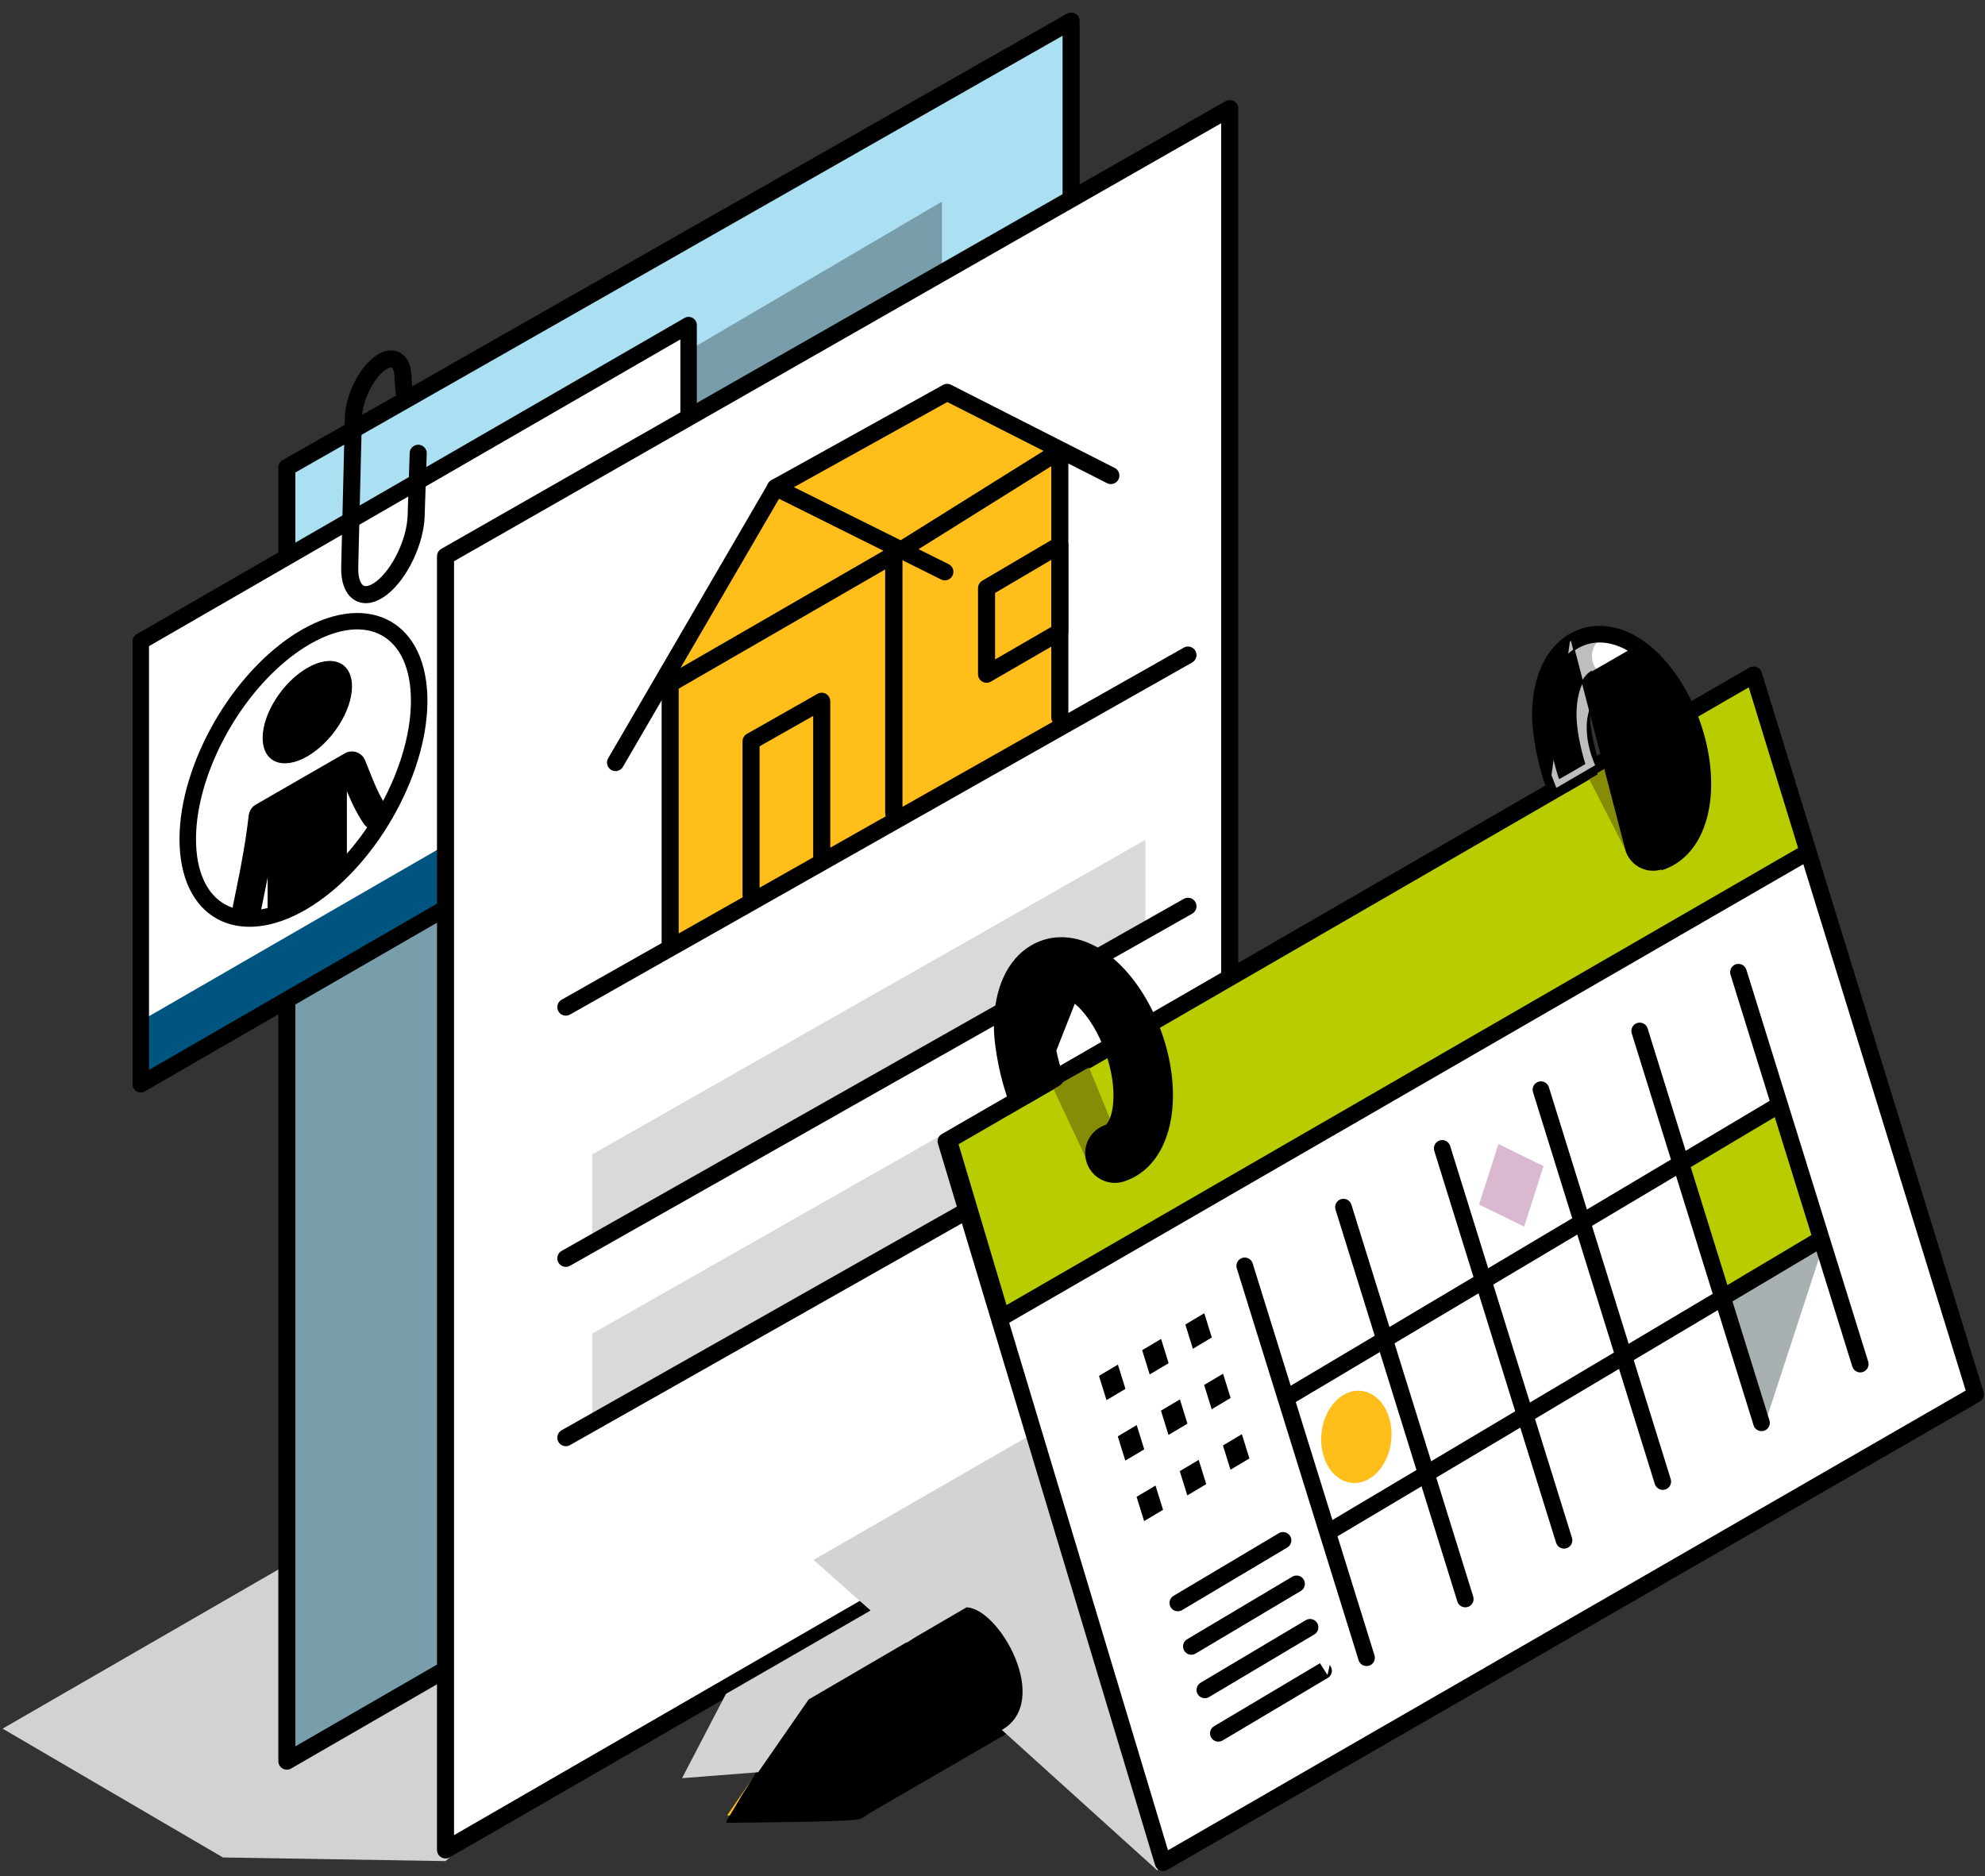 <svg width="128" height="121" viewBox="0 0 128 121" fill="none" xmlns="http://www.w3.org/2000/svg">
<rect x="0" y="0" width="128" height="121" fill="#333333" stroke="none"/>
<path d="M28.729 120.025L14.377 119.79L0.168 111.482L22.192 98.77L48.617 102.493L28.729 120.025Z" fill="#D0D2D3"/>
<path d="M18.497 113.577L69.069 84.376V1.36L18.497 30.151V113.577Z" fill="#ABE0F2"/>
<path d="M60.74 13L19 37.532V112.909L38.824 101.501L60.74 25.424V13Z" fill="#799EAB"/>
<path d="M18.497 113.577L69.069 84.376V1.36L18.497 30.151V113.577Z" stroke="black" stroke-width="1.1" stroke-linecap="round" stroke-linejoin="round"/>
<path fill-rule="evenodd" clip-rule="evenodd" d="M9.078 69.922V41.365L44.405 20.968V49.525L9.078 69.922Z" fill="white"/>
<path fill-rule="evenodd" clip-rule="evenodd" d="M9.078 65.843L44.405 45.445V49.524L9.078 69.922V65.843Z" fill="#005580"/>
<path d="M8.848 40.969L8.848 40.97C8.707 41.051 8.62 41.202 8.62 41.365V69.922C8.62 70.274 9 70.494 9.305 70.318L9.267 70.253L9.305 70.318L44.632 49.92L44.632 49.92C44.773 49.839 44.86 49.688 44.86 49.525V20.968C44.86 20.616 44.48 20.396 44.175 20.572C44.175 20.572 44.175 20.572 44.175 20.572L8.848 40.969ZM9.533 41.629L43.947 21.759V49.261L9.533 69.13V41.629Z" fill="black" stroke="black" stroke-width="0.15"/>
<path d="M12.57 54.46L12.57 54.46C12.486 52.279 13.205 49.774 14.439 47.486C15.673 45.198 17.419 43.133 19.381 41.826C19.382 41.826 19.382 41.826 19.382 41.826L19.5 41.748L19.501 41.748L19.616 41.674C19.616 41.674 19.616 41.674 19.616 41.674C21.518 40.478 23.216 40.242 24.451 40.809C25.684 41.374 26.486 42.752 26.566 44.849C26.651 47.052 25.917 49.583 24.661 51.888C23.405 54.193 21.63 56.265 19.64 57.553C17.709 58.802 15.982 59.067 14.724 58.513C13.469 57.96 12.651 56.578 12.57 54.46ZM19.136 40.897L19.135 40.897L19.005 40.98L19.005 40.98L19.004 40.981L18.878 41.064L18.877 41.064C16.781 42.459 14.932 44.643 13.629 47.062C12.326 49.482 11.567 52.143 11.657 54.495L11.732 54.492L11.657 54.495C11.751 56.957 12.762 58.635 14.319 59.333C15.873 60.03 17.945 59.738 20.136 58.321L20.095 58.258L20.136 58.321C22.263 56.945 24.143 54.753 25.469 52.316C26.795 49.879 27.571 47.189 27.48 44.815C27.386 42.376 26.395 40.705 24.866 39.993C23.338 39.282 21.299 39.539 19.136 40.897Z" fill="black" stroke="black" stroke-width="0.15"/>
<path fill-rule="evenodd" clip-rule="evenodd" d="M19.819 43.074C18.227 43.991 16.937 46.011 16.937 47.587C16.937 49.163 18.227 49.695 19.819 48.778C21.409 47.861 22.698 45.843 22.698 44.267C22.698 42.691 21.409 42.157 19.819 43.074ZM17.253 59.217L22.369 56.092L22.368 49.625L17.268 52.564L17.253 59.217Z" fill="black"/>
<path d="M22.233 48.584C22.714 48.307 23.329 48.517 23.54 49.031L24.009 50.197L24.076 50.358L24.141 50.513L24.204 50.658L24.265 50.795L24.295 50.862L24.355 50.991C24.385 51.055 24.415 51.116 24.445 51.178C24.603 51.494 24.771 51.79 24.969 52.094C25.246 52.519 25.126 53.087 24.702 53.363C24.277 53.639 23.709 53.52 23.433 53.095C23.196 52.73 22.992 52.373 22.804 51.994L22.765 51.916L22.691 51.76C22.604 51.576 22.518 51.382 22.427 51.167L22.301 50.862L22.235 50.699L17.804 53.253L17.778 53.457C17.671 54.26 17.546 55.039 17.392 55.882L17.265 56.563L17.16 57.093L16.81 58.817C16.709 59.313 16.224 59.633 15.729 59.532C15.232 59.431 14.912 58.947 15.014 58.45L15.432 56.383L15.496 56.047L15.547 55.777C15.758 54.65 15.913 53.655 16.039 52.58C16.072 52.305 16.226 52.06 16.459 51.913L16.492 51.892L22.233 48.584V48.584Z" fill="black"/>
<path fill-rule="evenodd" clip-rule="evenodd" d="M30.273 45.445V49.524L40.871 43.405V39.326L30.273 45.445Z" fill="#D1D3D4"/>
<path fill-rule="evenodd" clip-rule="evenodd" d="M30.274 49.525L40.872 43.405L30.274 49.525Z" fill="#D1D3D4"/>
<path d="M40.682 43.075C40.865 42.969 41.099 43.031 41.204 43.214C41.306 43.389 41.252 43.611 41.087 43.722L41.065 43.736L30.466 49.855C30.284 49.961 30.05 49.898 29.945 49.715C29.844 49.54 29.897 49.319 30.062 49.208L30.085 49.194L40.682 43.075Z" fill="black"/>
<path d="M28.728 119.303L79.297 90.102V7.001L28.728 35.875V119.303Z" fill="white"/>
<path d="M28.728 119.303L79.297 90.102V7.001L28.728 35.875V119.303Z" stroke="black" stroke-width="1.1" stroke-linecap="round" stroke-linejoin="round"/>
<path d="M36.487 81.152L76.605 58.447" stroke="black" stroke-width="1.1" stroke-linecap="round" stroke-linejoin="round"/>
<path d="M36.487 92.717L76.605 70.012" stroke="black" stroke-width="1.1" stroke-linecap="round" stroke-linejoin="round"/>
<path opacity="0.15" d="M73.856 54.165V59.927L38.19 80.144V74.446L73.856 54.165ZM38.19 86.011V91.715L73.856 71.498V65.731L38.19 86.011Z" fill="black"/>
<path d="M43.214 60.746V43.128L50.017 31.443L61.076 25.305L68.341 29.072V46.958L43.214 60.746Z" fill="#FFBE19"/>
<path d="M36.487 64.951L76.605 42.246" stroke="black" stroke-width="1.1" stroke-linecap="round" stroke-linejoin="round"/>
<path d="M57.633 52.421V35.769L68.341 29.071V46.266" stroke="black" stroke-width="1.1" stroke-linecap="round" stroke-linejoin="round"/>
<path d="M43.214 60.746V44.094L57.633 35.769V52.422" stroke="black" stroke-width="1.1" stroke-linecap="round" stroke-linejoin="round"/>
<path d="M39.692 49.179L50.018 31.444L60.928 36.877" stroke="black" stroke-width="1.1" stroke-linecap="round" stroke-linejoin="round"/>
<path d="M48.43 57.709V47.811L52.988 45.224V55.389" stroke="black" stroke-width="1.1" stroke-linecap="round" stroke-linejoin="round"/>
<path d="M50.017 31.443L61.076 25.305L71.632 30.669" stroke="black" stroke-width="1.1" stroke-linecap="round" stroke-linejoin="round"/>
<path d="M68.342 35.144L63.617 37.925V43.483L68.342 40.746V35.144Z" stroke="black" stroke-width="1.1" stroke-linecap="round" stroke-linejoin="round"/>
<path d="M26.968 29.232L26.835 33.237C26.793 34.897 25.8 36.99 24.621 37.914C23.442 38.838 22.512 38.243 22.551 36.583L22.786 26.96C22.816 25.723 23.555 24.159 24.447 23.47C25.338 22.781 26.018 23.224 25.988 24.464L26.074 25.399" stroke="black" stroke-width="1.1" stroke-linecap="round" stroke-linejoin="round"/>
<path fill-rule="evenodd" clip-rule="evenodd" d="M65.409 103.668L78.762 95.888C79.075 95.693 79.392 95.657 79.791 95.889C80.618 96.37 81.288 97.732 81.288 98.932C81.288 99.575 81.095 100.039 80.788 100.258C80.682 100.334 67.333 108.065 67.333 108.065L65.409 103.668Z" fill="#FFBE19"/>
<path d="M78.563 95.57L65.22 103.344C65.055 103.44 64.989 103.643 65.065 103.818L66.989 108.215C67.074 108.411 67.306 108.494 67.495 108.402L67.525 108.386L80.774 100.701L80.998 100.568L81.005 100.563C81.434 100.258 81.662 99.668 81.662 98.932C81.662 97.607 80.93 96.118 79.978 95.565C79.481 95.276 79.016 95.287 78.563 95.57ZM79.602 96.213C80.304 96.621 80.912 97.858 80.912 98.932C80.912 99.429 80.783 99.781 80.591 99.936L80.568 99.954L74.033 103.749L67.507 107.53L65.886 103.824L78.95 96.211C79.168 96.076 79.331 96.066 79.566 96.193L79.602 96.213Z" fill="black"/>
<path fill-rule="evenodd" clip-rule="evenodd" d="M52.381 109.461L74.332 96.67C74.846 96.35 75.368 96.291 76.024 96.673C77.383 97.463 78.484 99.703 78.484 101.675C78.484 102.732 78.167 103.496 77.662 103.856C77.488 103.98 55.543 116.688 55.543 116.688L52.381 109.461Z" fill="#005580"/>
<path d="M52.169 109.094L52.169 109.094L74.109 96.31C74.109 96.31 74.11 96.31 74.11 96.31C74.45 96.097 74.793 95.986 75.147 95.983C75.502 95.98 75.863 96.087 76.239 96.306L76.239 96.306L76.294 96.338L76.295 96.339C77.034 96.79 77.688 97.604 78.156 98.562C78.625 99.522 78.911 100.63 78.911 101.675C78.911 102.822 78.562 103.737 77.91 104.201L77.908 104.203L77.908 104.203L77.851 104.238L77.85 104.239L77.85 104.239L75.338 105.705L75.338 105.705L55.758 117.056C55.758 117.056 55.758 117.056 55.758 117.056L55.758 117.056L55.733 117.013C55.54 117.125 55.292 117.044 55.202 116.839L52.169 109.094ZM52.169 109.094C51.983 109.202 51.907 109.433 51.994 109.631M52.169 109.094L51.994 109.631M51.994 109.631C51.994 109.631 51.994 109.631 51.994 109.631L51.994 109.631ZM74.548 97.037L74.548 97.037L74.549 97.037C74.76 96.906 74.949 96.838 75.141 96.833C75.333 96.828 75.533 96.886 75.765 97.013L75.812 97.04C75.812 97.04 75.812 97.04 75.812 97.04C76.418 97.392 76.98 98.091 77.392 98.935C77.804 99.778 78.061 100.76 78.061 101.675C78.061 102.563 77.818 103.199 77.449 103.486C77.449 103.486 77.449 103.486 77.449 103.486L77.416 103.511L77.146 103.67L77.146 103.67L66.797 109.678L66.797 109.678L55.744 116.082L52.924 109.637L74.548 97.037Z" fill="black" stroke="black" stroke-width="0.1"/>
<path fill-rule="evenodd" clip-rule="evenodd" d="M46.886 117.081C49.338 117.05 54.931 117.011 55.328 116.845C55.971 116.575 56.393 115.744 56.393 114.524C56.393 112.552 55.291 110.312 53.931 109.522C53.227 109.112 52.592 109.172 52.143 109.6C51.727 109.997 49.097 113.857 46.886 117.081" fill="#FFBE19"/>
<path d="M52.438 109.908L52.438 109.908L52.431 109.914L52.405 109.942L52.347 110.008L52.305 110.058L52.223 110.162L52.147 110.263L52.146 110.263L52.011 110.443L52.011 110.444L51.795 110.74L51.794 110.74L51.535 111.102L51.535 111.102L51.148 111.651L51.147 111.651L50.587 112.453L50.587 112.453L49.541 113.966L49.541 113.966L47.701 116.647L49.468 116.626L49.468 116.626L50.908 116.606L50.908 116.606L51.834 116.59L51.834 116.59L52.497 116.576L52.497 116.576L52.902 116.566L52.903 116.566L53.367 116.553L53.367 116.553L53.864 116.536L53.864 116.536L54.118 116.526L54.118 116.526L54.537 116.505L54.537 116.505L54.754 116.491L54.754 116.491L54.93 116.478L54.931 116.478L55.04 116.469L55.041 116.469L55.119 116.46L55.156 116.455L55.168 116.453C55.401 116.354 55.601 116.135 55.743 115.808C55.886 115.48 55.97 115.045 55.97 114.524C55.97 113.609 55.712 112.627 55.301 111.784C54.889 110.94 54.326 110.241 53.721 109.889L52.438 109.908ZM52.438 109.908L52.439 109.907M52.438 109.908L52.439 109.907M52.439 109.907C52.597 109.756 52.784 109.675 52.995 109.669M52.439 109.907L52.995 109.669M52.995 109.669C53.209 109.663 53.451 109.732 53.72 109.889L52.995 109.669ZM51.843 109.302L51.843 109.302L46.893 117.456L46.894 117.506H46.894L50.048 117.468L50.048 117.468L51.732 117.441L51.732 117.441L52.77 117.42L52.77 117.42L53.569 117.397L53.569 117.397L53.944 117.384L53.945 117.384L54.33 117.367L54.33 117.367L54.57 117.354L54.571 117.354L54.743 117.343L54.744 117.343L54.899 117.331L54.899 117.331L55.004 117.322L55.005 117.322L55.129 117.309L55.129 117.309L55.13 117.309L55.212 117.298L55.213 117.298L55.286 117.287L55.286 117.287L55.287 117.287L55.35 117.276L55.35 117.276L55.352 117.276L55.389 117.268L55.389 117.268L55.39 117.268L55.422 117.26L55.422 117.26L55.425 117.259L55.467 117.247L55.467 117.247L55.47 117.246L55.492 117.237L55.492 117.237L55.494 117.237C56.347 116.879 56.82 115.855 56.82 114.524C56.82 113.466 56.526 112.343 56.047 111.376C55.568 110.409 54.901 109.593 54.148 109.155L54.122 109.198L54.148 109.155C53.328 108.678 52.498 108.709 51.891 109.256L51.891 109.256L51.891 109.257L51.843 109.302Z" fill="black" stroke="black" stroke-width="0.1"/>
<path fill-rule="evenodd" clip-rule="evenodd" d="M49.645 116.779C50.112 115.77 49.058 114.821 48.681 114.836C48.305 114.851 47.492 116.402 47.492 116.402L47.883 117.035L49.645 116.779Z" fill="black"/>
<g style="mix-blend-mode:multiply">
<path fill-rule="evenodd" clip-rule="evenodd" d="M81.139 92.681C81.139 92.681 77.597 91.06 74.957 92.82C74.531 93.104 73.503 93.728 72.085 94.57L70.645 91.175L68.758 91.22L52.459 100.599L56.139 103.862C50.991 106.837 46.813 109.238 46.813 109.238L43.98 114.678L48.892 114.293L52.145 109.6L58.456 105.917L58.479 105.936L59.031 105.581L62.322 103.661C64.418 103.699 67.852 109.715 64.603 111.565L74.642 120.64L77.561 107.48L73.239 97.291L81.139 92.681Z" fill="#D1D3D4"/>
</g>
<path fill-rule="evenodd" clip-rule="evenodd" d="M127.398 89.928L75 120.129L60.997 73.604L113.082 43.526L127.398 89.928Z" fill="white"/>
<path d="M60.752 73.183L60.752 73.183C60.557 73.296 60.465 73.528 60.529 73.744L60.529 73.744L74.533 120.268C74.623 120.569 74.97 120.706 75.241 120.55L127.639 90.349L127.614 90.306L127.639 90.349C127.835 90.236 127.927 90.001 127.861 89.785L127.813 89.8L127.861 89.785L113.545 43.382L113.545 43.382C113.453 43.084 113.107 42.948 112.837 43.104L112.812 43.119V43.119L60.752 73.183ZM61.572 73.832L112.795 44.251L126.817 89.701L75.287 119.401L61.572 73.832Z" fill="black" stroke="black" stroke-width="0.1"/>
<path fill-rule="evenodd" clip-rule="evenodd" d="M64.586 84.971L116.588 54.94L113.083 43.526L61.178 73.54L64.586 84.971Z" fill="#B9CC00"/>
<path d="M112.838 43.105L112.837 43.105L60.933 73.119L60.932 73.119C60.738 73.232 60.647 73.464 60.71 73.679L60.71 73.68L64.119 85.11C64.119 85.11 64.119 85.11 64.119 85.11C64.208 85.411 64.555 85.549 64.828 85.392L64.828 85.392L116.829 55.361C117.025 55.248 117.117 55.014 117.051 54.798L117.051 54.798L113.546 43.383L113.546 43.383C113.454 43.084 113.108 42.949 112.838 43.105ZM61.752 73.769L112.796 44.252L116.008 54.713L64.874 84.242L61.752 73.769Z" fill="black" stroke="black" stroke-width="0.1"/>
<path fill-rule="evenodd" clip-rule="evenodd" d="M104.973 55.127L102.44 50.17L104.91 48.748L106.761 53.236L104.973 55.127Z" fill="#868C06"/>
<path fill-rule="evenodd" clip-rule="evenodd" d="M106.6 55.67C106.019 55.67 105.478 55.301 105.287 54.719C105.05 53.994 105.445 53.213 106.17 52.975C106.591 52.837 107.045 52.022 107.045 50.559C107.045 47.988 105.566 44.878 103.879 43.905C103.582 43.734 103.166 43.565 102.869 43.737C102.484 43.959 102.095 44.779 102.095 46.107C102.095 47.038 102.409 48.478 102.759 49.471C102.136 49.831 101.266 50.358 100.301 50.876C99.739 49.471 99.332 47.347 99.332 46.107C99.332 43.871 100.118 42.134 101.488 41.343C102.61 40.696 103.95 40.756 105.261 41.512C107.81 42.984 109.807 46.958 109.807 50.559C109.807 53.146 108.77 55.031 107.031 55.601C106.887 55.648 106.743 55.67 106.6 55.67" fill="white"/>
<path d="M101.269 40.966C99.747 41.844 98.895 43.728 98.895 46.107C98.895 47.446 99.33 49.625 99.895 51.038C99.992 51.279 100.277 51.383 100.506 51.26L100.75 51.127L100.955 51.015L101.162 50.9L101.483 50.718L101.82 50.524L102.976 49.848C103.158 49.743 103.239 49.524 103.169 49.326C102.81 48.306 102.53 46.932 102.53 46.107C102.53 45.042 102.81 44.274 103.086 44.114C103.161 44.071 103.384 44.123 103.66 44.283C105.199 45.171 106.607 48.133 106.607 50.559C106.607 51.194 106.516 51.719 106.361 52.099C106.245 52.38 106.112 52.535 106.033 52.561C105.079 52.873 104.559 53.901 104.872 54.854C105.118 55.607 105.819 56.106 106.599 56.106C106.79 56.106 106.981 56.076 107.165 56.016C109.107 55.379 110.243 53.318 110.243 50.559C110.243 46.811 108.171 42.689 105.478 41.135C104.038 40.304 102.533 40.237 101.269 40.966ZM105.041 41.89C107.447 43.279 109.37 47.106 109.37 50.559C109.37 52.975 108.429 54.683 106.894 55.187C106.797 55.218 106.698 55.234 106.599 55.234C106.194 55.234 105.829 54.974 105.7 54.583C105.542 54.099 105.795 53.579 106.268 53.403L106.304 53.39C107.024 53.154 107.48 52.046 107.48 50.559C107.48 47.843 105.93 44.586 104.096 43.528C103.57 43.224 103.082 43.108 102.649 43.359C102.042 43.71 101.658 44.763 101.658 46.107L101.659 46.194C101.674 47.013 101.9 48.197 102.209 49.199L102.232 49.272L101.498 49.702L101.27 49.834L100.944 50.02L100.84 50.08L100.634 50.196L100.534 50.251L100.514 50.19C100.083 48.898 99.767 47.18 99.767 46.107C99.767 44.014 100.486 42.425 101.705 41.721C102.685 41.156 103.86 41.208 105.041 41.89V41.89Z" fill="black"/>
<path fill-rule="evenodd" clip-rule="evenodd" d="M103.227 43.433C102.252 42.756 102.551 41.077 103.864 41.05C105.177 41.023 101.44 41.213 101.44 41.213L99.734 42.661L99.138 44.855C99.138 44.855 99.287 47.603 99.477 48.321C99.666 49.038 100.357 50.812 100.357 50.812L102.862 49.35C102.862 49.35 102.036 47.63 102.415 46.033C102.794 44.435 103.228 43.433 103.228 43.433" fill="#BCBEC0"/>
<path d="M101.244 40.923L101.244 40.923C102.526 40.183 104.05 40.253 105.503 41.091L105.503 41.091C106.86 41.875 108.058 43.303 108.915 45.002C109.773 46.701 110.293 48.676 110.293 50.559C110.293 53.329 109.152 55.417 107.181 56.063C107.181 56.063 107.181 56.063 107.181 56.063L107.165 56.016C106.981 56.076 106.79 56.106 106.599 56.106C105.819 56.106 105.118 55.607 104.872 54.854L101.244 40.923ZM101.244 40.923C99.701 41.813 98.845 43.718 98.845 46.107C98.845 47.453 99.281 49.638 99.848 51.056L99.848 51.056M101.244 40.923L99.848 51.056M99.848 51.056C99.956 51.325 100.274 51.441 100.53 51.304L100.53 51.304M99.848 51.056L100.53 51.304M100.53 51.304L100.774 51.171L100.774 51.171M100.53 51.304L100.774 51.171M100.774 51.171L100.979 51.059L100.98 51.059M100.774 51.171L100.98 51.059M100.98 51.059L101.187 50.943L101.187 50.943M100.98 51.059L101.187 50.943M101.187 50.943L101.507 50.761L101.507 50.761M101.187 50.943L101.507 50.761M101.507 50.761L101.845 50.567L101.845 50.567M101.507 50.761L101.845 50.567M101.845 50.567L103.001 49.892L101.845 50.567ZM105.069 41.964L105.016 41.934C103.847 41.258 102.692 41.21 101.73 41.765C100.533 42.456 99.817 44.023 99.817 46.107C99.817 47.173 100.132 48.886 100.561 50.174C100.561 50.174 100.561 50.174 100.561 50.174L100.563 50.178L100.61 50.152L100.61 50.152L100.815 50.036L100.815 50.036L100.92 49.977L100.92 49.977L101.245 49.791L101.245 49.791L101.473 49.658L101.473 49.658L102.173 49.249L102.162 49.214L102.161 49.214C101.851 48.209 101.624 47.02 101.609 46.195L101.609 46.194L101.608 46.108L101.608 46.107C101.608 45.431 101.704 44.825 101.879 44.344C102.053 43.863 102.306 43.5 102.624 43.316C102.624 43.316 102.624 43.316 102.624 43.316L102.649 43.359L105.069 41.964ZM105.069 41.964C106.24 42.659 107.296 43.939 108.063 45.473C108.842 47.029 109.32 48.841 109.32 50.559C109.32 52.965 108.384 54.645 106.878 55.139C106.786 55.169 106.693 55.184 106.599 55.184C106.215 55.184 105.869 54.938 105.748 54.567C105.598 54.11 105.838 53.617 106.285 53.45C106.285 53.45 106.285 53.45 106.285 53.45L106.32 53.438C106.32 53.438 106.32 53.438 106.32 53.438L105.069 41.964Z" fill="black" stroke="black" stroke-width="0.1"/>
<path fill-rule="evenodd" clip-rule="evenodd" d="M70.232 75.125L67.895 70.146L70.224 68.84L72.056 73.315L70.232 75.125Z" fill="#868C06"/>
<path fill-rule="evenodd" clip-rule="evenodd" d="M71.894 75.75C71.314 75.75 70.773 75.38 70.582 74.798C70.344 74.073 70.74 73.292 71.465 73.055C71.886 72.917 72.339 72.102 72.339 70.639C72.339 68.067 70.86 64.958 69.174 63.985C68.877 63.813 68.461 63.644 68.164 63.816C67.779 64.038 67.39 64.858 67.39 66.187C67.39 67.117 67.704 68.557 68.054 69.55C67.431 69.91 66.561 70.437 65.596 70.955C65.034 69.55 64.627 67.426 64.627 66.187C64.627 63.95 65.413 62.214 66.783 61.423C67.905 60.776 69.245 60.835 70.555 61.591C73.105 63.063 75.103 67.037 75.103 70.639C75.103 73.226 74.064 75.111 72.325 75.68C72.182 75.727 72.037 75.75 71.894 75.75Z" fill="white"/>
<path d="M66.563 61.045C65.041 61.924 64.189 63.807 64.189 66.186C64.189 67.525 64.624 69.704 65.189 71.116C65.286 71.358 65.571 71.462 65.8 71.339L65.946 71.261L66.168 71.139L66.393 71.014L66.622 70.885L66.859 70.75L67.105 70.608L68.27 69.928C68.452 69.823 68.534 69.603 68.464 69.405C68.105 68.385 67.825 67.011 67.825 66.187C67.825 65.121 68.105 64.353 68.38 64.194C68.456 64.15 68.678 64.203 68.954 64.362C70.493 65.25 71.901 68.212 71.901 70.639C71.901 71.273 71.811 71.799 71.655 72.178C71.54 72.459 71.406 72.614 71.327 72.64C70.373 72.953 69.853 73.98 70.166 74.933C70.412 75.686 71.114 76.185 71.893 76.185C72.084 76.185 72.275 76.156 72.46 76.095C74.401 75.458 75.537 73.397 75.537 70.639C75.537 66.89 73.466 62.768 70.772 61.214C69.332 60.383 67.827 60.315 66.563 61.045ZM70.336 61.969C72.742 63.358 74.665 67.185 74.665 70.639C74.665 73.054 73.724 74.762 72.188 75.266C72.091 75.297 71.992 75.313 71.893 75.313C71.488 75.313 71.123 75.053 70.995 74.662C70.836 74.178 71.09 73.658 71.562 73.482L71.599 73.469C72.318 73.233 72.774 72.125 72.774 70.639C72.774 67.923 71.225 64.665 69.391 63.607C68.865 63.303 68.376 63.188 67.944 63.439C67.336 63.789 66.952 64.842 66.952 66.187L66.953 66.273C66.968 67.092 67.194 68.276 67.504 69.278L67.527 69.352L66.794 69.78L66.55 69.921L66.301 70.064L66.062 70.199L65.829 70.33L65.808 70.269C65.378 68.977 65.062 67.259 65.062 66.187C65.062 64.093 65.78 62.504 66.999 61.8C67.98 61.235 69.154 61.287 70.335 61.969H70.336Z" fill="black"/>
<path fill-rule="evenodd" clip-rule="evenodd" d="M68.522 63.512C67.547 62.835 67.845 61.156 69.158 61.13C70.471 61.102 66.734 61.292 66.734 61.292L65.028 62.741L64.433 64.934C64.433 64.934 64.582 67.683 64.771 68.4C64.961 69.118 65.651 70.891 65.651 70.891L68.156 69.429C68.156 69.429 67.33 67.71 67.709 66.112C68.088 64.514 68.522 63.512 68.522 63.512Z" fill="#BCBEC0"/>
<path d="M65.824 71.383L65.824 71.383C65.568 71.52 65.25 71.404 65.143 71.135C64.576 69.717 64.139 67.532 64.139 66.186C64.139 63.797 64.995 61.893 66.538 61.002C67.82 60.262 69.345 60.332 70.797 61.17L70.797 61.17C72.155 61.954 73.352 63.382 74.209 65.081C75.067 66.78 75.587 68.756 75.587 70.639C75.587 73.408 74.446 75.496 72.475 76.142C72.286 76.205 72.089 76.235 71.893 76.235C71.092 76.235 70.372 75.723 70.119 74.949C69.797 73.969 70.331 72.914 71.311 72.593C71.322 72.589 71.339 72.58 71.362 72.559C71.384 72.539 71.41 72.511 71.437 72.475C71.492 72.401 71.552 72.296 71.609 72.159C71.761 71.788 71.851 71.269 71.851 70.639C71.851 69.434 71.502 68.094 70.96 66.945C70.417 65.794 69.686 64.842 68.929 64.406C68.794 64.327 68.673 64.276 68.579 64.25C68.531 64.237 68.492 64.23 68.461 64.229C68.429 64.228 68.412 64.233 68.405 64.237L68.405 64.237C68.347 64.27 68.283 64.34 68.22 64.448C68.158 64.554 68.098 64.695 68.047 64.865C67.944 65.204 67.875 65.658 67.875 66.187C67.875 67.004 68.153 68.372 68.511 69.388L65.824 71.383ZM65.824 71.383L65.969 71.305L65.97 71.304L66.192 71.183L66.192 71.183L66.417 71.058L66.417 71.058L66.647 70.929L66.647 70.928L66.883 70.794L66.883 70.794L67.13 70.652L67.13 70.651L68.296 69.971M65.824 71.383L68.296 69.971M68.296 69.971C68.296 69.971 68.296 69.971 68.296 69.971M68.296 69.971L68.296 69.971M66.902 66.187L66.902 66.187C66.902 65.51 66.999 64.904 67.173 64.423C67.347 63.942 67.6 63.579 67.919 63.395C67.919 63.395 67.919 63.395 67.919 63.395L67.944 63.439L66.902 66.187ZM66.902 66.187L66.903 66.273L66.903 66.274M66.902 66.187L66.903 66.274M66.903 66.274C66.918 67.099 67.146 68.288 67.456 69.293L67.456 69.293M66.903 66.274L67.456 69.293M67.456 69.293L67.467 69.329L66.769 69.737L66.769 69.737L66.525 69.878L66.525 69.878L66.277 70.021L66.276 70.021L66.037 70.156L66.037 70.156L65.857 70.257L65.855 70.253C65.855 70.253 65.855 70.253 65.855 70.253C65.426 68.965 65.112 67.252 65.112 66.187C65.112 64.102 65.827 62.535 67.024 61.844C67.986 61.289 69.142 61.337 70.311 62.012L70.322 62.019M67.456 69.293L70.322 62.019M70.322 62.019H70.323M70.322 62.019H70.323M70.323 62.019C71.509 62.709 72.581 64 73.358 65.552C74.136 67.108 74.615 68.921 74.615 70.639C74.615 73.044 73.678 74.725 72.172 75.218C72.081 75.248 71.987 75.263 71.893 75.263C71.509 75.263 71.164 75.017 71.042 74.646C70.892 74.189 71.132 73.696 71.579 73.529C71.579 73.529 71.579 73.529 71.579 73.529L71.614 73.517C71.614 73.517 71.614 73.517 71.615 73.517C71.994 73.392 72.296 73.041 72.502 72.542C72.71 72.042 72.824 71.387 72.824 70.639C72.824 69.272 72.434 67.771 71.815 66.48C71.196 65.189 70.345 64.1 69.416 63.563L70.323 62.019ZM68.296 69.971C68.498 69.854 68.589 69.609 68.511 69.388L68.296 69.971Z" fill="black" stroke="black" stroke-width="0.1"/>
<path fill-rule="evenodd" clip-rule="evenodd" d="M72.573 89.57L71.352 90.297L70.865 88.732L72.087 88.005L72.573 89.57ZM75.358 87.914L74.136 88.64L73.65 87.075L74.872 86.349L75.358 87.914ZM78.143 86.257L76.921 86.984L76.435 85.419L77.656 84.692L78.143 86.257ZM73.785 93.47L72.564 94.197L72.078 92.632L73.299 91.906L73.785 93.47ZM76.57 91.814L75.349 92.54L74.862 90.976L76.084 90.249L76.57 91.814ZM79.355 90.157L78.134 90.884L77.647 89.319L78.868 88.593L79.355 90.157ZM74.998 97.37L73.776 98.097L73.29 96.532L74.511 95.806L74.998 97.37ZM77.782 95.714L76.561 96.441L76.075 94.876L77.296 94.149L77.782 95.714ZM80.567 94.057L79.346 94.784L78.859 93.219L80.081 92.493L80.567 94.057Z" fill="black"/>
<path d="M85.624 108.15L85.624 108.15L85.599 108.166L85.597 108.167L85.597 108.167L78.812 112.203C78.581 112.34 78.283 112.265 78.145 112.034C78.014 111.813 78.078 111.529 78.287 111.385L78.289 111.384L78.289 111.384L78.313 111.369L78.315 111.368L78.315 111.368L85.101 107.331L85.101 107.331L85.126 107.374L85.624 108.15ZM85.624 108.15L85.626 108.149M85.624 108.15L85.626 108.149M85.626 108.149C85.834 108.005 85.898 107.722 85.767 107.501L85.626 108.149ZM82.487 98.922L82.487 98.922L75.702 102.959L75.702 102.959L75.701 102.96L75.675 102.976L75.675 102.976L75.673 102.977C75.465 103.121 75.4 103.404 75.532 103.626L75.532 103.626C75.669 103.856 75.968 103.932 76.199 103.795C76.199 103.795 76.199 103.795 76.199 103.795L82.984 99.758L82.984 99.758L82.986 99.757L83.011 99.741L83.011 99.741L83.012 99.74C83.221 99.596 83.285 99.313 83.153 99.092L83.153 99.092C83.016 98.861 82.718 98.786 82.487 98.922ZM84.025 101.895L84.025 101.895C83.887 101.664 83.589 101.588 83.358 101.725C83.358 101.725 83.358 101.725 83.358 101.725L76.573 105.762L76.573 105.762L76.572 105.763L76.546 105.779L76.546 105.779L76.544 105.78C76.336 105.924 76.272 106.207 76.403 106.428L76.403 106.428C76.541 106.659 76.839 106.735 77.07 106.598C77.07 106.598 77.07 106.598 77.07 106.598L83.855 102.561L83.855 102.561L83.856 102.56L83.882 102.544L83.882 102.544L83.883 102.543C84.092 102.399 84.156 102.116 84.025 101.895ZM84.896 104.698L84.896 104.698C84.759 104.467 84.46 104.391 84.229 104.528L77.444 108.565L77.444 108.565L77.443 108.565L77.418 108.581L77.418 108.581L77.416 108.582C77.207 108.727 77.143 109.01 77.275 109.231C77.412 109.462 77.71 109.537 77.941 109.401L77.941 109.401L84.727 105.364L84.727 105.364L84.728 105.363L84.753 105.347L84.753 105.347L84.754 105.346C84.963 105.202 85.028 104.919 84.896 104.698Z" fill="black" stroke="black" stroke-width="0.1"/>
<path fill-rule="evenodd" clip-rule="evenodd" d="M113.714 92.114L117.588 80.255L111.237 84.034L113.714 92.114Z" fill="#A8B0B2"/>
<path fill-rule="evenodd" clip-rule="evenodd" d="M117.407 79.92L111.226 83.597L108.551 74.992L114.732 71.315L117.407 79.92Z" fill="#B9CC00"/>
<path d="M88.264 107.376C88.521 107.297 88.664 107.024 88.584 106.767L88.537 106.782L88.584 106.767L80.729 81.492L80.729 81.492L80.728 81.491L80.719 81.464L80.719 81.464L80.718 81.462C80.627 81.225 80.366 81.096 80.12 81.172L80.12 81.172C79.863 81.252 79.72 81.525 79.8 81.781L79.8 81.781L87.656 107.056L87.656 107.057L87.666 107.085L87.666 107.086C87.757 107.323 88.018 107.452 88.264 107.376ZM88.264 107.376L88.249 107.328L88.264 107.376C88.264 107.376 88.264 107.376 88.264 107.376ZM107.366 96.013C107.623 95.933 107.766 95.661 107.686 95.404L107.638 95.419L107.686 95.404L99.83 70.129L99.83 70.128L99.821 70.102L99.821 70.102L99.82 70.099C99.729 69.862 99.468 69.733 99.222 69.809L99.237 69.857L99.222 69.809C98.965 69.889 98.822 70.162 98.902 70.418L98.902 70.418L106.757 95.693L106.758 95.694L106.767 95.722L106.767 95.722L106.768 95.723C106.859 95.96 107.12 96.089 107.366 96.013ZM107.366 96.013L107.351 95.965L107.366 96.013C107.366 96.013 107.366 96.013 107.366 96.013ZM86.487 77.385L86.487 77.385C86.231 77.465 86.087 77.737 86.167 77.994L86.167 77.994L94.023 103.268L94.023 103.268L94.024 103.27L94.033 103.297L94.034 103.298C94.125 103.536 94.385 103.664 94.632 103.588L94.632 103.588C94.888 103.508 95.031 103.236 94.951 102.979L94.904 102.994L94.951 102.979L87.096 77.705L87.096 77.705L87.095 77.704L87.086 77.676L87.086 77.676L87.085 77.674C86.994 77.437 86.733 77.309 86.487 77.385ZM93.453 73.889L93.453 73.888L93.452 73.887C93.365 73.659 93.121 73.531 92.884 73.589L92.883 73.588L92.854 73.597C92.598 73.677 92.455 73.949 92.535 74.206L92.535 74.206L100.39 99.481L100.39 99.481L100.391 99.482L100.4 99.509L100.401 99.511C100.492 99.748 100.753 99.877 100.999 99.801L100.999 99.801C101.255 99.721 101.399 99.448 101.319 99.192L101.271 99.207L101.319 99.192L93.463 73.917L93.463 73.917L93.463 73.916L93.453 73.889ZM105.589 66.022L105.589 66.022C105.333 66.102 105.189 66.374 105.269 66.631L105.269 66.631L113.125 91.905L113.125 91.905L113.126 91.907L113.135 91.934L113.136 91.935C113.227 92.173 113.487 92.301 113.734 92.225L113.734 92.225C113.99 92.145 114.133 91.873 114.053 91.616L114.053 91.616L106.198 66.342L106.198 66.342L106.197 66.34L106.188 66.313L106.188 66.313L106.187 66.312C106.096 66.074 105.835 65.946 105.589 66.022ZM112.555 62.526L112.555 62.526L112.554 62.524C112.464 62.289 112.208 62.161 111.964 62.232H111.963L111.956 62.234C111.7 62.314 111.557 62.586 111.637 62.843L119.492 88.118L119.493 88.119L119.502 88.146L119.503 88.148C119.594 88.385 119.855 88.514 120.101 88.438L120.086 88.39L120.101 88.438C120.357 88.358 120.501 88.085 120.421 87.829L120.373 87.844L120.421 87.829L112.565 62.554L112.564 62.553L112.555 62.526Z" fill="black" stroke="black" stroke-width="0.1"/>
<path d="M114.989 71.661L114.989 71.661L114.964 71.677L114.963 71.677L83.206 90.569L83.206 90.569C82.975 90.706 82.676 90.63 82.539 90.4C82.408 90.179 82.472 89.896 82.681 89.751L82.683 89.75L82.683 89.75L82.708 89.734L82.709 89.734L82.709 89.734L114.466 70.842L114.989 71.661ZM114.989 71.661L114.992 71.66M114.989 71.661L114.992 71.66M114.992 71.66C115.2 71.516 115.264 71.233 115.133 71.011L114.992 71.66ZM117.682 80.32L117.683 80.32C117.892 80.176 117.956 79.892 117.824 79.671C117.687 79.44 117.389 79.365 117.158 79.502L85.4 98.393L85.4 98.393L85.398 98.395L85.373 98.411L85.372 98.412C85.163 98.555 85.099 98.839 85.231 99.06L85.274 99.034L85.231 99.06C85.368 99.291 85.666 99.367 85.897 99.229L117.655 80.338L117.655 80.338L117.657 80.337L117.682 80.32Z" fill="black" stroke="black" stroke-width="0.1"/>
<path fill-rule="evenodd" clip-rule="evenodd" d="M89.57 91.41C90.034 92.901 89.466 94.672 88.302 95.364C87.138 96.057 85.818 95.409 85.355 93.918C84.891 92.427 85.46 90.657 86.623 89.964C87.787 89.272 89.107 89.919 89.57 91.41" fill="#FFBE19"/>
<path fill-rule="evenodd" clip-rule="evenodd" d="M99.533 75.206L96.627 73.78L95.376 77.68L98.282 79.106L99.533 75.206Z" fill="#D9B8D0"/>
</svg>
